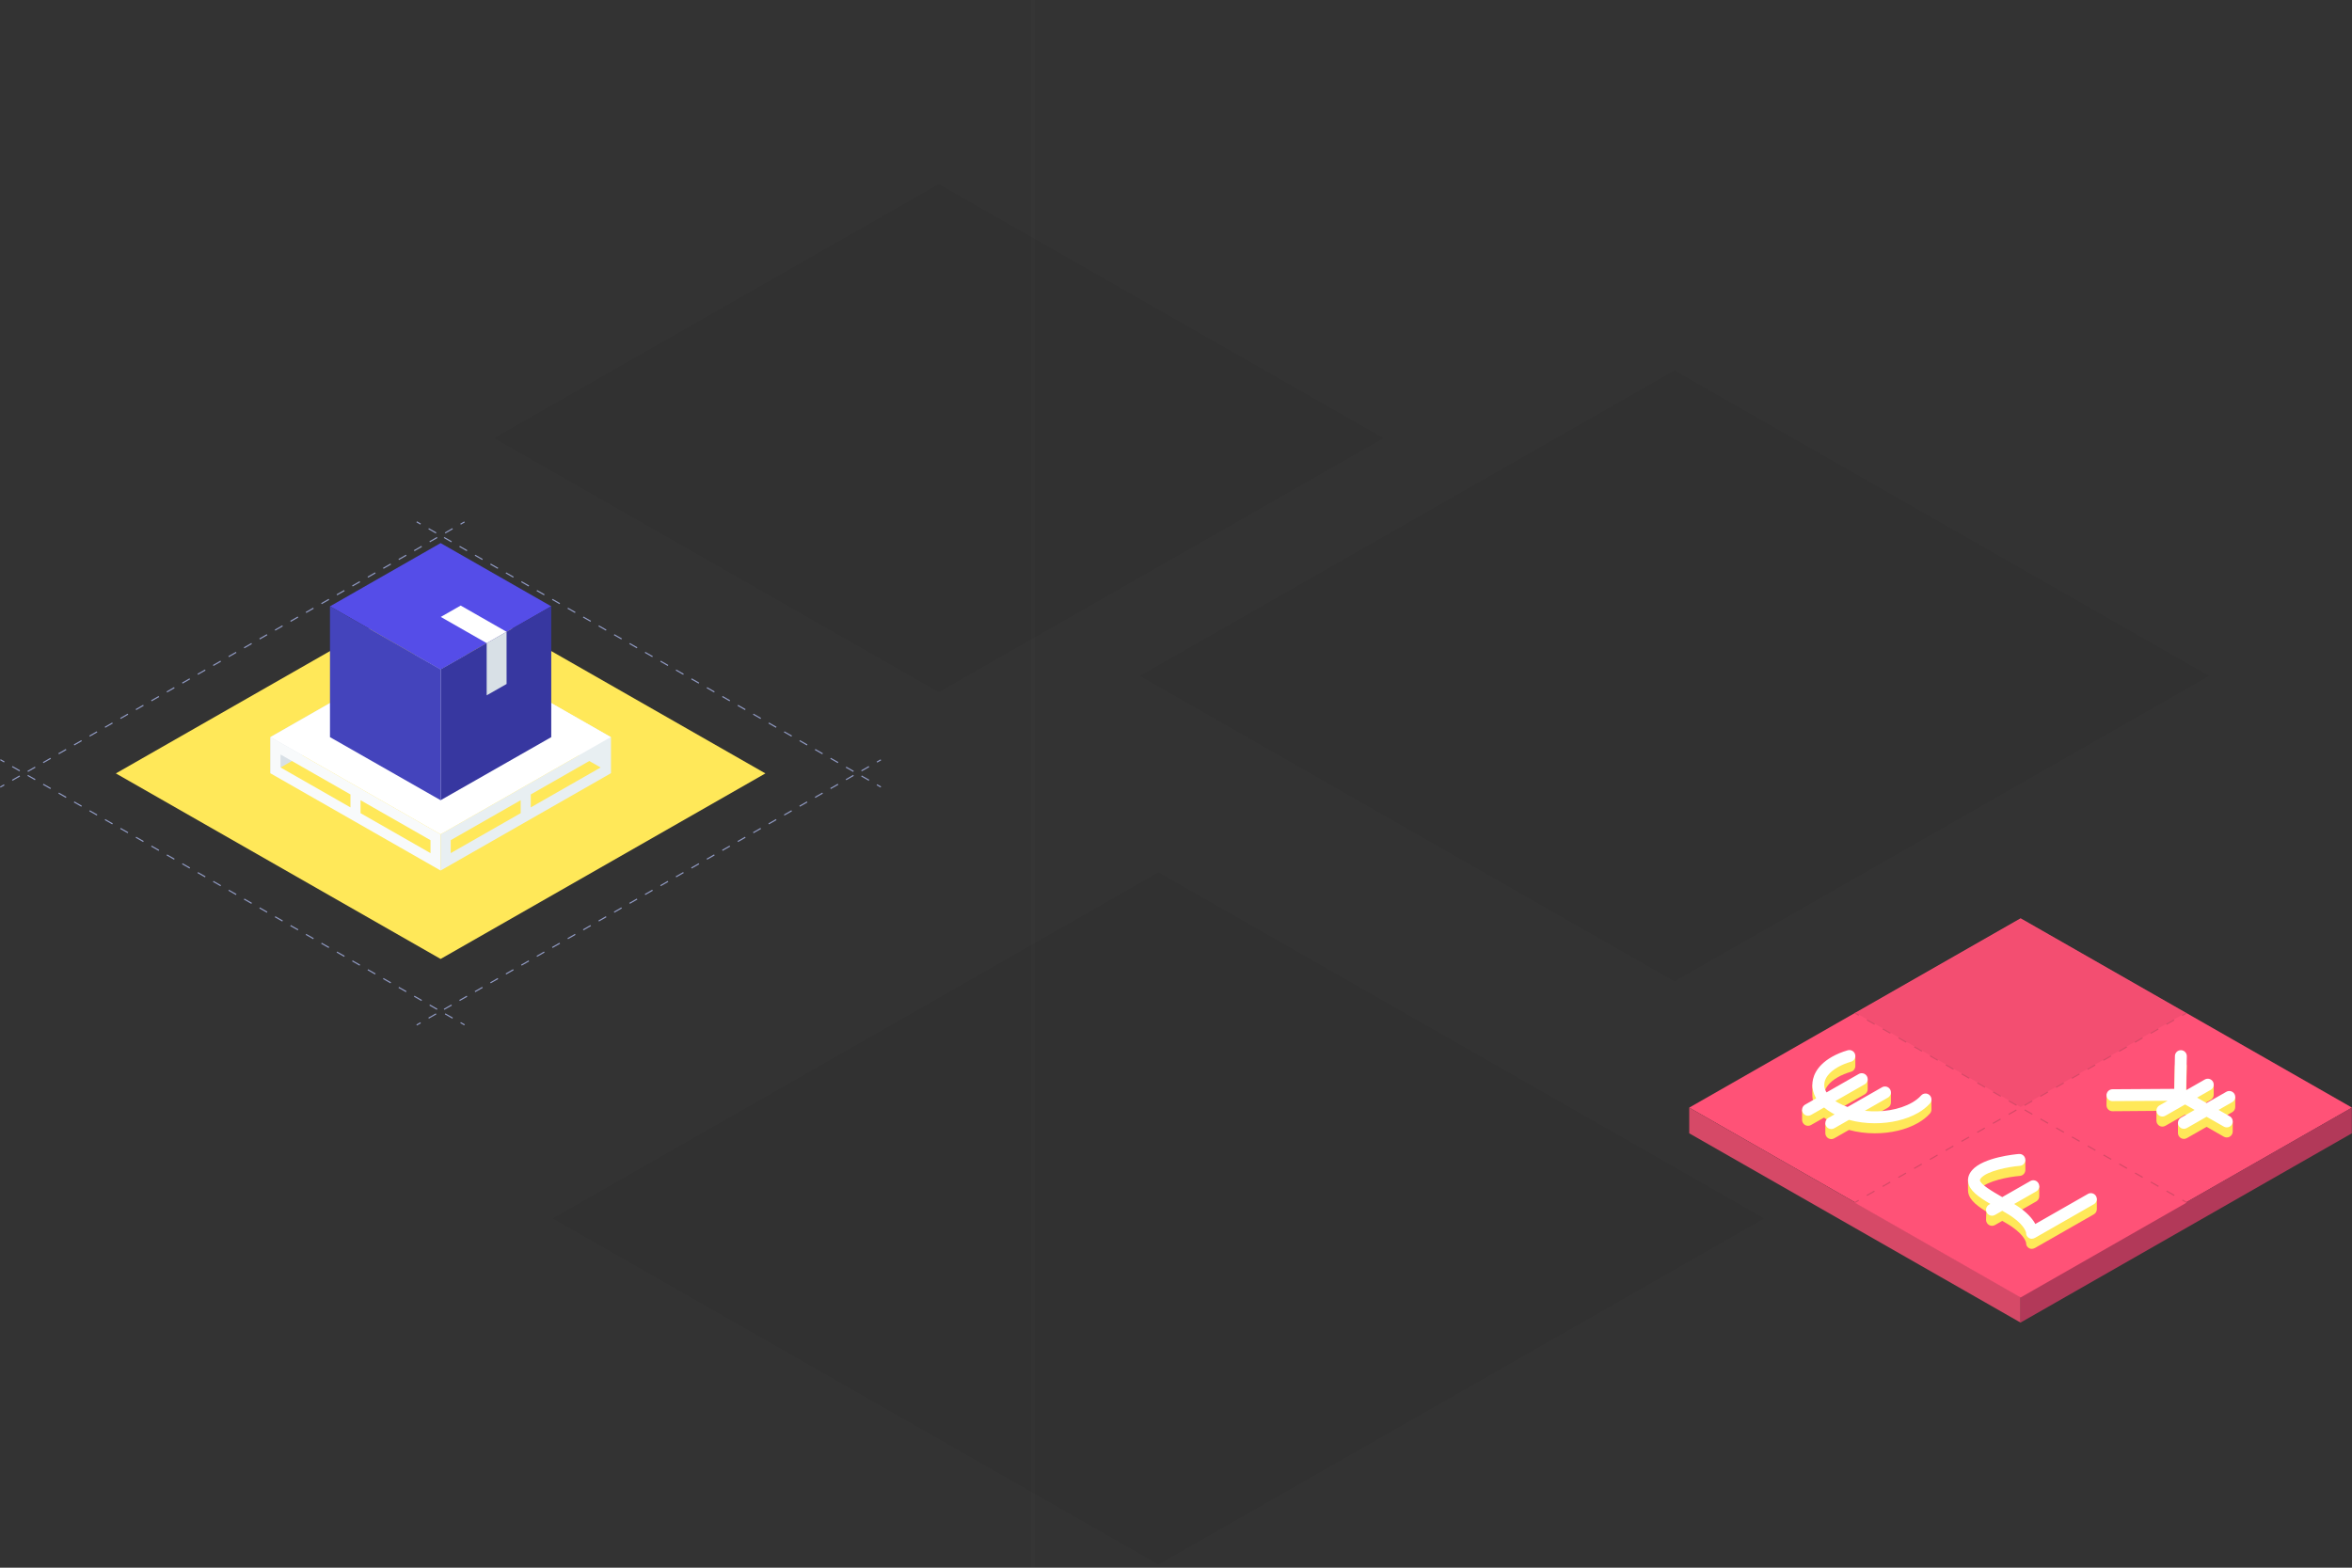 <?xml version="1.0" encoding="UTF-8"?>
<svg width="600px" height="400px" viewBox="0 0 600 400" version="1.1" xmlns="http://www.w3.org/2000/svg" xmlns:xlink="http://www.w3.org/1999/xlink">
    <rect x="0" y="0" width="600" height="400" fill="#333333" stroke="none"/>
    <!-- Generator: Sketch 53.2 (72643) - https://sketchapp.com -->
    <title>pim-base</title>
    <desc>Created with Sketch.</desc>
    <g id="Page-1" stroke="none" stroke-width="1" fill="none" fill-rule="evenodd">
        <g id="pim-base">
            <polygon id="Path" fill-opacity="0.05" fill="#000000" fill-rule="nonzero" points="352.879 111.798 239.484 176.594 126.092 111.798 239.484 47.001"></polygon>
            <polygon id="Path" fill="#FF5277" fill-rule="nonzero" points="600 282.612 515.464 330.918 430.926 282.612 515.464 234.304"></polygon>
            <polygon id="Path" fill="#D64967" fill-rule="nonzero" points="515.464 330.918 515.464 337.474 430.926 289.169 430.926 282.613"></polygon>
            <polygon id="Path" fill="#B23959" fill-rule="nonzero" points="515.421 330.918 515.421 337.474 599.957 289.169 599.957 282.613"></polygon>
            <polygon id="Path" fill-opacity="0.05" fill="#000000" fill-rule="nonzero" points="557.48 258.46 515.465 282.468 473.446 258.46 515.465 234.448"></polygon>
            <polygon id="Path" fill="#FF5277" fill-rule="nonzero" points="557.814 306.855 515.465 331.054 473.113 306.855 515.465 282.656"></polygon>
            <polygon id="Path" fill="#D64967" fill-rule="nonzero" points="473.278 258.349 473.134 258.601 474.141 259.176 474.285 258.925"></polygon>
            <path d="M482.175,263.758 L480.223,262.644 L480.368,262.392 L482.32,263.506 L482.175,263.758 Z M478.153,261.458 L476.201,260.345 L476.346,260.092 L478.298,261.206 L478.153,261.458 Z" id="Shape" fill="#D64967" fill-rule="nonzero"></path>
            <path d="M554.58,305.132 L552.628,304.019 L552.773,303.767 L554.725,304.88 L554.58,305.132 Z M550.558,302.833 L548.606,301.719 L548.751,301.467 L550.703,302.581 L550.558,302.833 Z M546.536,300.533 L544.584,299.42 L544.729,299.168 L546.681,300.281 L546.536,300.533 Z M542.514,298.234 L540.562,297.12 L540.707,296.868 L542.659,297.981 L542.514,298.234 Z M538.492,295.934 L536.54,294.821 L536.685,294.568 L538.637,295.682 L538.492,295.934 Z M534.47,293.635 L532.518,292.521 L532.663,292.269 L534.615,293.382 L534.47,293.635 Z M530.448,291.335 L528.496,290.222 L528.641,289.969 L530.593,291.083 L530.448,291.335 Z M526.426,289.036 L524.474,287.922 L524.619,287.67 L526.571,288.783 L526.426,289.036 Z M522.404,286.736 L520.452,285.622 L520.597,285.37 L522.549,286.484 L522.404,286.736 Z M518.381,284.436 L516.43,283.323 L516.575,283.071 L518.526,284.184 L518.381,284.436 Z M514.359,282.137 L512.408,281.023 L512.553,280.771 L514.504,281.885 L514.359,282.137 Z M510.337,279.837 L508.386,278.724 L508.531,278.471 L510.482,279.585 L510.337,279.837 Z M506.315,277.538 L504.364,276.424 L504.509,276.172 L506.46,277.285 L506.315,277.538 Z M502.293,275.238 L500.342,274.125 L500.487,273.872 L502.438,274.986 L502.293,275.238 Z M498.271,272.939 L496.32,271.825 L496.465,271.573 L498.416,272.686 L498.271,272.939 Z M494.249,270.639 L492.298,269.525 L492.443,269.273 L494.394,270.387 L494.249,270.639 Z M490.227,268.339 L488.275,267.226 L488.42,266.974 L490.372,268.087 L490.227,268.339 Z M486.205,266.04 L484.253,264.926 L484.398,264.674 L486.35,265.788 L486.205,266.04 Z" id="Shape" fill="#D64967" fill-rule="nonzero"></path>
            <polygon id="Path" fill="#D64967" fill-rule="nonzero" points="556.791 306.054 556.647 306.306 557.654 306.881 557.798 306.629"></polygon>
            <polygon id="Path" fill="#D64967" fill-rule="nonzero" points="557.623 258.409 556.616 258.984 556.76 259.236 557.767 258.661"></polygon>
            <path d="M548.708,263.781 L548.563,263.529 L550.515,262.415 L550.66,262.667 L548.708,263.781 Z M552.731,261.481 L552.586,261.229 L554.537,260.115 L554.682,260.368 L552.731,261.481 Z" id="Shape" fill="#D64967" fill-rule="nonzero"></path>
            <path d="M476.306,305.156 L476.161,304.903 L478.112,303.79 L478.257,304.042 L476.306,305.156 Z M480.328,302.856 L480.183,302.604 L482.134,301.49 L482.279,301.743 L480.328,302.856 Z M484.35,300.557 L484.205,300.304 L486.156,299.191 L486.301,299.443 L484.35,300.557 Z M488.372,298.257 L488.227,298.005 L490.178,296.891 L490.323,297.144 L488.372,298.257 Z M492.394,295.958 L492.249,295.705 L494.2,294.592 L494.345,294.844 L492.394,295.958 Z M496.416,293.658 L496.271,293.406 L498.223,292.292 L498.368,292.544 L496.416,293.658 Z M500.438,291.358 L500.293,291.106 L502.245,289.993 L502.39,290.245 L500.438,291.358 Z M504.46,289.059 L504.315,288.807 L506.267,287.693 L506.412,287.945 L504.46,289.059 Z M508.482,286.759 L508.337,286.507 L510.289,285.393 L510.434,285.646 L508.482,286.759 Z M512.504,284.46 L512.359,284.207 L514.311,283.094 L514.456,283.346 L512.504,284.46 Z M516.526,282.16 L516.381,281.908 L518.333,280.794 L518.478,281.047 L516.526,282.16 Z M520.548,279.861 L520.403,279.608 L522.355,278.495 L522.5,278.747 L520.548,279.861 Z M524.57,277.561 L524.425,277.309 L526.377,276.195 L526.522,276.447 L524.57,277.561 Z M528.592,275.261 L528.447,275.009 L530.399,273.896 L530.544,274.148 L528.592,275.261 Z M532.615,272.962 L532.47,272.71 L534.421,271.596 L534.566,271.848 L532.615,272.962 Z M536.637,270.662 L536.492,270.41 L538.443,269.297 L538.588,269.549 L536.637,270.662 Z M540.659,268.363 L540.514,268.11 L542.465,266.997 L542.61,267.249 L540.659,268.363 Z M544.681,266.063 L544.536,265.811 L546.487,264.697 L546.632,264.95 L544.681,266.063 Z" id="Shape" fill="#D64967" fill-rule="nonzero"></path>
            <polygon id="Path" fill="#D64967" fill-rule="nonzero" points="474.091 306.136 473.084 306.712 473.228 306.963 474.235 306.388"></polygon>
            <path d="M534.905,305.724 C534.905,305.724 534.163,306.62 534.006,306.501 C533.536,306.142 533.18,306.89 532.635,307.2 L519.217,314.867 C519.136,314.717 519.046,314.563 518.944,314.4 C517.918,312.768 516.195,311.211 513.82,309.767 L519.452,306.548 C519.933,306.272 520.206,305.773 520.218,305.257 C520.223,304.993 520.218,302.549 520.218,302.549 C520.218,302.549 518.678,303.497 517.95,303.915 L510.781,308.012 C508.172,306.519 505.26,304.782 505.086,303.735 C505.063,303.587 505.162,303.387 505.382,303.135 C506.942,301.351 512.284,300.287 515.282,300.035 C516.048,299.971 516.633,299.347 516.671,298.602 C516.674,298.536 516.668,295.833 516.668,295.833 C516.668,295.833 515.871,296.944 515.03,297.013 C514.11,297.089 505.974,297.854 503.097,301.137 C502.578,301.728 502.047,300.977 502.047,300.977 C502.047,300.977 502.044,303.465 502.047,303.741 C502.047,303.923 502.067,304.089 502.094,304.242 C502.444,306.336 504.599,307.908 507.734,309.758 L506.725,309.149 C506.725,309.149 506.646,310.741 506.652,311.274 C506.652,311.524 506.719,311.776 506.852,312.008 C507.133,312.498 507.644,312.774 508.172,312.774 C508.427,312.774 508.685,312.71 508.923,312.574 L510.781,311.512 C511.127,311.709 511.475,311.91 511.828,312.115 C516.277,314.705 516.816,316.839 516.868,317.135 C516.831,317.683 517.097,318.144 517.561,318.446 C517.782,318.588 518.031,318.652 518.286,318.652 C518.579,318.652 518.878,318.565 519.142,318.414 L534.142,309.842 C534.624,309.566 534.899,309.068 534.908,308.549 C534.914,308.285 534.908,305.73 534.908,305.73 L534.905,305.724 Z" id="Path" fill="#FFE859" fill-rule="nonzero"></path>
            <path d="M534.705,305.199 C534.29,304.471 533.362,304.219 532.635,304.634 L519.217,312.301 C519.136,312.15 519.046,311.997 518.945,311.834 C517.918,310.202 516.195,308.644 513.821,307.2 L519.452,303.981 C520.18,303.567 520.432,302.639 520.017,301.911 C519.603,301.183 518.675,300.931 517.947,301.345 L510.779,305.443 C508.169,303.95 505.257,302.213 505.083,301.166 C505.06,301.018 505.159,300.818 505.379,300.565 C506.939,298.782 512.281,297.718 515.279,297.466 C516.114,297.396 516.735,296.662 516.665,295.827 C516.596,294.992 515.868,294.371 515.027,294.441 C514.108,294.516 505.971,295.279 503.094,298.565 C502.036,299.774 501.963,300.919 502.091,301.667 C502.442,303.761 504.596,305.333 507.731,307.183 L507.415,307.363 C506.687,307.777 506.435,308.705 506.849,309.433 C507.131,309.923 507.641,310.199 508.169,310.199 C508.424,310.199 508.682,310.135 508.92,309.999 L510.779,308.937 C511.124,309.134 511.472,309.335 511.825,309.54 C516.274,312.13 516.813,314.264 516.865,314.56 C516.828,315.108 517.094,315.569 517.558,315.871 C517.779,316.013 518.028,316.077 518.283,316.077 C518.576,316.077 518.875,315.99 519.139,315.839 L534.14,307.267 C534.868,306.852 535.12,305.924 534.705,305.196 L534.705,305.199 Z" id="Path" fill="#FFFFFF" fill-rule="nonzero"></path>
            <path d="M470.139,284.548 C469.687,284.349 469.252,284.131 468.838,283.894 C468.617,283.768 468.405,283.638 468.204,283.505 L475.684,279.231 C476.169,278.953 476.444,278.451 476.45,277.929 L476.45,275.343 C476.45,275.343 474.907,276.181 474.179,276.595 L465.573,280.522 C465.439,280.144 465.37,279.759 465.37,279.373 C465.37,277.738 466.602,276.131 468.838,274.852 C469.818,274.293 470.949,273.826 472.202,273.463 C472.866,273.272 473.298,272.663 473.298,272.005 L473.298,269.459 C473.298,269.459 472.164,270.317 471.361,270.549 C469.876,270.978 468.522,271.541 467.333,272.219 C463.761,274.261 462.337,276.905 462.337,276.905 L462.337,279.376 C462.337,279.999 462.434,280.841 462.808,281.784 L459.715,283.195 L459.715,285.741 C459.715,285.997 459.779,286.255 459.915,286.492 C460.196,286.983 460.707,287.258 461.235,287.258 C461.49,287.258 461.748,287.194 461.986,287.058 L465.329,285.148 C465.724,285.481 466.17,285.811 466.673,286.134 L465.648,286.603 C465.648,286.603 465.634,288.63 465.648,289.169 C465.654,289.413 465.721,289.656 465.848,289.882 C466.13,290.372 466.64,290.648 467.168,290.648 C467.423,290.648 467.681,290.584 467.919,290.448 L471.675,288.302 C473.775,288.88 476.04,289.169 478.303,289.169 L478.306,289.166 C482.256,289.166 486.202,288.287 489.279,286.53 C490.506,285.828 491.535,285.013 492.338,284.106 C492.617,283.79 492.744,283.395 492.718,283.007 C492.692,282.618 492.718,280.475 492.718,280.475 C492.718,280.475 490.622,281.467 490.065,282.093 C489.482,282.752 488.711,283.358 487.771,283.894 C484.503,285.763 479.95,286.461 475.722,285.989 L481.618,282.621 C482.116,282.334 482.395,281.809 482.383,281.273 C482.377,281.026 482.383,278.704 482.383,278.704 C482.383,278.704 480.841,279.571 480.113,279.985 L470.139,284.548 Z" id="Path" fill="#FFE859"></path>
            <path d="M468.011,284.333 C467.781,284.216 467.555,284.093 467.333,283.967 C466.551,283.52 465.889,283.054 465.329,282.581 L461.986,284.492 C461.748,284.628 461.49,284.692 461.235,284.692 C460.707,284.692 460.196,284.416 459.915,283.926 C459.5,283.198 459.753,282.27 460.481,281.856 L463.308,280.24 C462.515,278.892 462.337,277.651 462.337,276.81 C462.337,275.203 462.986,272.138 467.333,269.653 C468.522,268.975 469.876,268.412 471.361,267.983 C472.164,267.751 473.008,268.215 473.24,269.018 C473.472,269.824 473.008,270.665 472.205,270.897 C470.952,271.26 469.821,271.727 468.841,272.286 C466.605,273.565 465.373,275.172 465.373,276.807 C465.373,277.46 465.569,278.108 465.947,278.733 L474.179,274.029 C474.907,273.614 475.835,273.867 476.25,274.595 C476.665,275.322 476.412,276.25 475.684,276.665 L468.205,280.938 C468.407,281.071 468.619,281.201 468.841,281.328 C469.604,281.764 470.436,282.136 471.317,282.444 L480.113,277.419 C480.841,277.004 481.766,277.257 482.184,277.984 C482.598,278.712 482.346,279.64 481.618,280.055 L475.723,283.423 C479.952,283.895 484.505,283.197 487.774,281.328 C488.714,280.791 489.485,280.185 490.068,279.527 C490.625,278.901 491.582,278.843 492.208,279.397 C492.834,279.953 492.892,280.91 492.338,281.54 C491.535,282.447 490.506,283.262 489.279,283.964 C486.202,285.721 482.256,286.6 478.306,286.6 L478.303,286.603 C476.04,286.603 473.775,286.314 471.675,285.736 L467.919,287.882 C467.682,288.018 467.423,288.082 467.168,288.082 C466.64,288.082 466.13,287.806 465.849,287.316 C465.434,286.588 465.686,285.66 466.414,285.246 L468.011,284.333 Z" id="Path" fill="#FFFFFF"></path>
            <path d="M570.216,279.884 C569.747,279.515 568.497,280.823 567.946,281.139 L562.909,284.019 L560.479,282.63 L563.961,280.638 C564.472,280.348 564.747,279.805 564.724,279.254 C564.715,279.02 564.724,276.839 564.724,276.839 L557.683,280.728 L557.854,272.072 C557.872,271.234 557.205,270.541 556.367,270.526 C556.355,270.526 556.346,270.526 556.338,270.526 C555.514,270.526 554.839,271.187 554.821,272.014 L554.656,280.394 L537.411,279.13 C537.411,279.13 537.37,281.186 537.376,282.024 C537.382,282.859 538.06,283.532 538.892,283.532 L538.901,283.532 L550.109,283.442 C550.109,283.442 550.109,285.42 550.109,285.95 C550.109,286.202 550.176,286.458 550.309,286.695 C550.59,287.186 551.101,287.461 551.628,287.461 C551.884,287.461 552.142,287.397 552.38,287.261 L557.417,284.381 L559.429,285.53 L555.598,286.577 C555.598,286.577 555.587,288.647 555.598,289.114 C555.604,289.357 555.668,289.604 555.798,289.83 C556.08,290.32 556.59,290.596 557.118,290.596 C557.373,290.596 557.631,290.532 557.869,290.396 L562.906,287.516 L567.302,290.027 C567.54,290.164 567.798,290.227 568.053,290.227 C568.581,290.227 569.091,289.952 569.373,289.462 C569.509,289.221 569.576,288.96 569.573,288.702 C569.57,288.177 569.573,286.15 569.573,286.15 L565.965,285.767 L569.448,283.775 C569.941,283.494 570.213,282.981 570.213,282.45" id="Path" fill="#FFE859" fill-rule="nonzero"></path>
            <path d="M537.382,279.454 C537.387,280.29 538.066,280.962 538.898,280.962 L538.898,280.956 L538.907,280.956 L552.956,280.867 L550.881,282.053 C550.153,282.468 549.901,283.396 550.315,284.123 C550.596,284.613 551.107,284.889 551.635,284.889 C551.89,284.889 552.148,284.825 552.386,284.689 L557.422,281.81 L559.849,283.197 L556.367,285.187 C555.639,285.605 555.387,286.53 555.801,287.258 C556.083,287.748 556.593,288.024 557.121,288.024 C557.376,288.024 557.634,287.96 557.872,287.823 L562.908,284.945 L567.305,287.458 C567.543,287.594 567.801,287.658 568.056,287.658 C568.584,287.658 569.094,287.383 569.376,286.893 C569.79,286.165 569.538,285.237 568.81,284.822 L565.967,283.197 L569.451,281.206 C570.179,280.788 570.431,279.863 570.016,279.136 C569.599,278.408 568.674,278.155 567.946,278.57 L562.908,281.449 L560.481,280.062 L563.965,278.071 C564.693,277.657 564.945,276.729 564.53,276.001 C564.113,275.273 563.188,275.021 562.46,275.435 L557.69,278.162 L557.86,269.502 C557.875,268.664 557.211,267.974 556.373,267.957 L556.344,267.957 C555.52,267.957 554.844,268.618 554.827,269.444 L554.662,277.825 L538.89,277.926 C538.052,277.932 537.376,278.616 537.382,279.454 Z" id="Path" fill="#FFFFFF"></path>
            <polygon id="Path" fill="#000000" fill-rule="nonzero" opacity="0.05" points="563.511 172.453 427.155 250.371 290.796 172.453 427.155 94.535"></polygon>
            <polygon id="Path" fill="#FFE859" fill-rule="nonzero" points="112.403 244.679 29.555 197.339 112.403 149.997 195.251 197.339"></polygon>
            <polygon id="Path" fill="#909AC3" fill-rule="nonzero" points="0.166 193.714 0.022 193.965 1.029 194.541 1.173 194.289"></polygon>
            <path d="M8.908,199.062 L6.997,197.968 L7.142,197.716 L9.053,198.809 L8.908,199.062 Z M4.964,196.808 L3.053,195.715 L3.198,195.463 L5.109,196.556 L4.964,196.808 Z" id="Shape" fill="#909AC3" fill-rule="nonzero"></path>
            <path d="M115.392,259.909 L113.481,258.815 L113.626,258.563 L115.537,259.656 L115.392,259.909 Z M111.449,257.656 L109.538,256.562 L109.683,256.31 L111.594,257.403 L111.449,257.656 Z M107.505,255.402 L105.594,254.309 L105.739,254.057 L107.65,255.15 L107.505,255.402 Z M103.561,253.149 L101.65,252.056 L101.795,251.804 L103.706,252.897 L103.561,253.149 Z M99.617,250.896 L97.706,249.803 L97.851,249.551 L99.762,250.644 L99.617,250.896 Z M95.674,248.643 L93.763,247.55 L93.908,247.297 L95.819,248.391 L95.674,248.643 Z M91.73,246.39 L89.819,245.296 L89.964,245.044 L91.875,246.137 L91.73,246.39 Z M87.786,244.137 L85.875,243.043 L86.02,242.791 L87.931,243.884 L87.786,244.137 Z M83.842,241.883 L81.931,240.79 L82.076,240.538 L83.987,241.631 L83.842,241.883 Z M79.898,239.63 L77.987,238.537 L78.132,238.285 L80.043,239.378 L79.898,239.63 Z M75.955,237.377 L74.044,236.284 L74.189,236.032 L76.1,237.125 L75.955,237.377 Z M72.011,235.124 L70.1,234.031 L70.245,233.778 L72.156,234.872 L72.011,235.124 Z M68.067,232.871 L66.156,231.777 L66.301,231.525 L68.212,232.618 L68.067,232.871 Z M64.123,230.618 L62.212,229.524 L62.357,229.272 L64.268,230.365 L64.123,230.618 Z M60.18,228.364 L58.269,227.271 L58.414,227.019 L60.325,228.112 L60.18,228.364 Z M56.236,226.111 L54.325,225.018 L54.47,224.766 L56.381,225.859 L56.236,226.111 Z M52.292,223.858 L50.381,222.765 L50.526,222.513 L52.437,223.606 L52.292,223.858 Z M48.348,221.605 L46.437,220.512 L46.582,220.259 L48.493,221.353 L48.348,221.605 Z M44.405,219.352 L42.494,218.258 L42.639,218.006 L44.55,219.099 L44.405,219.352 Z M40.461,217.099 L38.55,216.005 L38.695,215.753 L40.606,216.846 L40.461,217.099 Z M36.517,214.845 L34.606,213.752 L34.751,213.5 L36.662,214.593 L36.517,214.845 Z M32.573,212.592 L30.662,211.499 L30.807,211.247 L32.718,212.34 L32.573,212.592 Z M28.63,210.339 L26.718,209.246 L26.863,208.994 L28.774,210.087 L28.63,210.339 Z M24.686,208.086 L22.775,206.993 L22.92,206.74 L24.831,207.834 L24.686,208.086 Z M20.742,205.833 L18.831,204.739 L18.976,204.487 L20.887,205.58 L20.742,205.833 Z M16.798,203.58 L14.887,202.486 L15.032,202.234 L16.943,203.327 L16.798,203.58 Z M12.854,201.326 L10.944,200.233 L11.088,199.981 L12.999,201.074 L12.854,201.326 Z" id="Shape" fill="#909AC3" fill-rule="nonzero"></path>
            <polygon id="Path" fill="#909AC3" fill-rule="nonzero" points="117.568 260.798 117.424 261.05 118.431 261.625 118.575 261.374"></polygon>
            <polygon id="Path" fill="#909AC3" fill-rule="nonzero" points="106.37 133.016 106.226 133.267 107.233 133.843 107.377 133.591"></polygon>
            <path d="M115.123,138.365 L113.212,137.272 L113.357,137.02 L115.268,138.113 L115.123,138.365 Z M111.179,136.112 L109.268,135.019 L109.413,134.766 L111.324,135.86 L111.179,136.112 Z" id="Shape" fill="#909AC3" fill-rule="nonzero"></path>
            <path d="M221.608,199.212 L219.697,198.119 L219.842,197.867 L221.753,198.96 L221.608,199.212 Z M217.664,196.959 L215.753,195.866 L215.898,195.614 L217.809,196.707 L217.664,196.959 Z M213.72,194.706 L211.809,193.613 L211.954,193.36 L213.865,194.454 L213.72,194.706 Z M209.776,192.453 L207.865,191.36 L208.01,191.107 L209.921,192.2 L209.776,192.453 Z M205.833,190.2 L203.922,189.106 L204.067,188.854 L205.978,189.947 L205.833,190.2 Z M201.889,187.946 L199.978,186.853 L200.123,186.601 L202.034,187.694 L201.889,187.946 Z M197.945,185.693 L196.034,184.6 L196.179,184.348 L198.09,185.441 L197.945,185.693 Z M194.001,183.44 L192.09,182.347 L192.235,182.095 L194.146,183.188 L194.001,183.44 Z M190.058,181.187 L188.147,180.094 L188.292,179.841 L190.203,180.935 L190.058,181.187 Z M186.114,178.934 L184.203,177.841 L184.348,177.588 L186.259,178.681 L186.114,178.934 Z M182.17,176.681 L180.259,175.587 L180.404,175.335 L182.315,176.428 L182.17,176.681 Z M178.226,174.427 L176.315,173.334 L176.46,173.082 L178.371,174.175 L178.226,174.427 Z M174.283,172.174 L172.372,171.081 L172.517,170.829 L174.428,171.922 L174.283,172.174 Z M170.339,169.921 L168.428,168.828 L168.573,168.576 L170.484,169.669 L170.339,169.921 Z M166.395,167.668 L164.484,166.575 L164.629,166.322 L166.54,167.416 L166.395,167.668 Z M162.451,165.415 L160.54,164.322 L160.685,164.069 L162.596,165.162 L162.451,165.415 Z M158.507,163.162 L156.596,162.068 L156.741,161.816 L158.652,162.909 L158.507,163.162 Z M154.564,160.908 L152.653,159.815 L152.798,159.563 L154.709,160.656 L154.564,160.908 Z M150.62,158.655 L148.709,157.562 L148.854,157.31 L150.765,158.403 L150.62,158.655 Z M146.676,156.402 L144.765,155.309 L144.91,155.057 L146.821,156.15 L146.676,156.402 Z M142.732,154.149 L140.821,153.056 L140.966,152.803 L142.877,153.897 L142.732,154.149 Z M138.789,151.896 L136.878,150.803 L137.023,150.55 L138.934,151.643 L138.789,151.896 Z M134.845,149.643 L132.934,148.549 L133.079,148.297 L134.99,149.39 L134.845,149.643 Z M130.901,147.389 L128.99,146.296 L129.135,146.044 L131.046,147.137 L130.901,147.389 Z M126.957,145.136 L125.046,144.043 L125.191,143.791 L127.102,144.884 L126.957,145.136 Z M123.014,142.883 L121.103,141.79 L121.248,141.538 L123.159,142.631 L123.014,142.883 Z M119.07,140.63 L117.159,139.537 L117.304,139.284 L119.215,140.378 L119.07,140.63 Z" id="Shape" fill="#909AC3" fill-rule="nonzero"></path>
            <polygon id="Path" fill="#909AC3" fill-rule="nonzero" points="223.773 200.103 223.63 200.354 224.637 200.93 224.781 200.678"></polygon>
            <polygon id="Path" fill="#909AC3" fill-rule="nonzero" points="118.425 133.044 117.418 133.619 117.562 133.871 118.569 133.296"></polygon>
            <path d="M109.68,138.365 L109.535,138.113 L111.446,137.02 L111.591,137.272 L109.68,138.365 Z M113.624,136.112 L113.479,135.86 L115.39,134.766 L115.535,135.019 L113.624,136.112 Z" id="Shape" fill="#909AC3" fill-rule="nonzero"></path>
            <path d="M3.198,199.212 L3.053,198.96 L4.964,197.867 L5.109,198.119 L3.198,199.212 Z M7.142,196.959 L6.997,196.707 L8.908,195.614 L9.053,195.866 L7.142,196.959 Z M11.085,194.706 L10.941,194.454 L12.851,193.36 L12.996,193.613 L11.085,194.706 Z M15.029,192.453 L14.884,192.2 L16.795,191.107 L16.94,191.36 L15.029,192.453 Z M18.973,190.2 L18.828,189.947 L20.739,188.854 L20.884,189.106 L18.973,190.2 Z M22.917,187.946 L22.772,187.694 L24.683,186.601 L24.828,186.853 L22.917,187.946 Z M26.861,185.693 L26.716,185.441 L28.627,184.348 L28.772,184.6 L26.861,185.693 Z M30.804,183.44 L30.659,183.188 L32.57,182.095 L32.715,182.347 L30.804,183.44 Z M34.748,181.187 L34.603,180.935 L36.514,179.841 L36.659,180.094 L34.748,181.187 Z M38.692,178.934 L38.547,178.681 L40.458,177.588 L40.603,177.841 L38.692,178.934 Z M42.636,176.681 L42.491,176.428 L44.402,175.335 L44.547,175.587 L42.636,176.681 Z M46.579,174.427 L46.434,174.175 L48.345,173.082 L48.49,173.334 L46.579,174.427 Z M50.523,172.174 L50.378,171.922 L52.289,170.829 L52.434,171.081 L50.523,172.174 Z M54.467,169.921 L54.322,169.669 L56.233,168.576 L56.378,168.828 L54.467,169.921 Z M58.411,167.668 L58.266,167.416 L60.177,166.322 L60.322,166.575 L58.411,167.668 Z M62.355,165.415 L62.209,165.162 L64.121,164.069 L64.266,164.322 L62.355,165.415 Z M66.298,163.162 L66.153,162.909 L68.064,161.816 L68.209,162.068 L66.298,163.162 Z M70.242,160.908 L70.097,160.656 L72.008,159.563 L72.153,159.815 L70.242,160.908 Z M74.186,158.655 L74.041,158.403 L75.952,157.31 L76.097,157.562 L74.186,158.655 Z M78.129,156.402 L77.984,156.15 L79.895,155.057 L80.04,155.309 L78.129,156.402 Z M82.073,154.149 L81.928,153.897 L83.839,152.803 L83.984,153.056 L82.073,154.149 Z M86.017,151.896 L85.872,151.643 L87.783,150.55 L87.928,150.803 L86.017,151.896 Z M89.961,149.643 L89.816,149.39 L91.727,148.297 L91.872,148.549 L89.961,149.643 Z M93.905,147.389 L93.76,147.137 L95.671,146.044 L95.816,146.296 L93.905,147.389 Z M97.848,145.136 L97.703,144.884 L99.614,143.791 L99.759,144.043 L97.848,145.136 Z M101.792,142.883 L101.647,142.631 L103.558,141.538 L103.703,141.79 L101.792,142.883 Z M105.736,140.63 L105.591,140.378 L107.502,139.284 L107.647,139.537 L105.736,140.63 Z" id="Shape" fill="#909AC3" fill-rule="nonzero"></path>
            <polygon id="Path" fill="#909AC3" fill-rule="nonzero" points="1.007 200.133 0 200.709 0.144 200.96 1.151 200.385"></polygon>
            <polygon id="Path" fill="#909AC3" fill-rule="nonzero" points="224.643 193.752 223.636 194.328 223.779 194.58 224.787 194.004"></polygon>
            <path d="M215.895,199.062 L215.75,198.809 L217.66,197.716 L217.805,197.968 L215.895,199.062 Z M219.838,196.808 L219.693,196.556 L221.604,195.463 L221.749,195.715 L219.838,196.808 Z" id="Shape" fill="#909AC3" fill-rule="nonzero"></path>
            <path d="M109.413,259.909 L109.268,259.656 L111.179,258.563 L111.324,258.815 L109.413,259.909 Z M113.357,257.656 L113.212,257.403 L115.123,256.31 L115.268,256.562 L113.357,257.656 Z M117.301,255.402 L117.156,255.15 L119.067,254.057 L119.212,254.309 L117.301,255.402 Z M121.245,253.149 L121.1,252.897 L123.011,251.804 L123.156,252.056 L121.245,253.149 Z M125.188,250.896 L125.043,250.644 L126.954,249.551 L127.099,249.803 L125.188,250.896 Z M129.132,248.643 L128.987,248.391 L130.898,247.297 L131.043,247.55 L129.132,248.643 Z M133.076,246.39 L132.931,246.137 L134.842,245.044 L134.987,245.296 L133.076,246.39 Z M137.02,244.137 L136.875,243.884 L138.786,242.791 L138.931,243.043 L137.02,244.137 Z M140.963,241.883 L140.818,241.631 L142.729,240.538 L142.874,240.79 L140.963,241.883 Z M144.907,239.63 L144.762,239.378 L146.673,238.285 L146.818,238.537 L144.907,239.63 Z M148.851,237.377 L148.706,237.125 L150.617,236.032 L150.762,236.284 L148.851,237.377 Z M152.795,235.124 L152.65,234.872 L154.561,233.778 L154.706,234.031 L152.795,235.124 Z M156.739,232.871 L156.594,232.618 L158.504,231.525 L158.649,231.777 L156.739,232.871 Z M160.682,230.618 L160.537,230.365 L162.448,229.272 L162.593,229.524 L160.682,230.618 Z M164.626,228.364 L164.481,228.112 L166.392,227.019 L166.537,227.271 L164.626,228.364 Z M168.57,226.111 L168.425,225.859 L170.336,224.766 L170.481,225.018 L168.57,226.111 Z M172.514,223.858 L172.369,223.606 L174.28,222.513 L174.425,222.765 L172.514,223.858 Z M176.457,221.605 L176.312,221.353 L178.223,220.259 L178.368,220.512 L176.457,221.605 Z M180.401,219.352 L180.256,219.099 L182.167,218.006 L182.312,218.258 L180.401,219.352 Z M184.345,217.099 L184.2,216.846 L186.111,215.753 L186.256,216.005 L184.345,217.099 Z M188.289,214.845 L188.144,214.593 L190.055,213.5 L190.2,213.752 L188.289,214.845 Z M192.232,212.592 L192.087,212.34 L193.998,211.247 L194.143,211.499 L192.232,212.592 Z M196.176,210.339 L196.031,210.087 L197.942,208.994 L198.087,209.246 L196.176,210.339 Z M200.12,208.086 L199.975,207.834 L201.886,206.74 L202.031,206.993 L200.12,208.086 Z M204.064,205.833 L203.919,205.58 L205.83,204.487 L205.975,204.739 L204.064,205.833 Z M208.007,203.58 L207.862,203.327 L209.773,202.234 L209.918,202.486 L208.007,203.58 Z M211.951,201.326 L211.806,201.074 L213.717,199.981 L213.862,200.233 L211.951,201.326 Z" id="Shape" fill="#909AC3" fill-rule="nonzero"></path>
            <polygon id="Path" fill="#909AC3" fill-rule="nonzero" points="107.225 260.835 106.218 261.41 106.362 261.662 107.369 261.087"></polygon>
            <polygon id="Path" fill="#D8E0E6" fill-rule="nonzero" points="112.397 172.502 112.397 163.26 68.984 188.068 68.984 197.31"></polygon>
            <polygon id="Path" fill="#E8EFF2" fill-rule="nonzero" points="112.405 163.26 112.405 172.502 155.819 197.31 155.819 188.068"></polygon>
            <path d="M68.983,188.068 L68.983,197.31 L112.397,222.118 L112.397,212.877 L68.983,188.068 Z M109.819,217.676 L91.979,207.483 L91.979,204.18 L109.819,214.373 L109.819,217.676 Z M71.561,192.511 L89.401,202.704 L89.401,206.007 L71.561,195.814 L71.561,192.511 Z" id="Shape" fill="#F8FAFB" fill-rule="nonzero"></path>
            <path d="M155.819,197.31 L155.819,188.068 L112.405,212.877 L112.405,222.118 L155.819,197.31 Z M153.241,195.814 L135.401,206.007 L135.401,202.704 L153.241,192.511 L153.241,195.814 Z M114.983,214.37 L132.823,204.177 L132.823,207.48 L114.983,217.673 L114.983,214.37 Z" id="Shape" fill="#E8EFF2" fill-rule="nonzero"></path>
            <polygon id="Path" fill="#FFFFFF" fill-rule="nonzero" points="112.397 163.26 68.984 188.068 112.397 212.873 155.81 188.068"></polygon>
            <polygon id="Path" fill="#554DE8" fill-rule="nonzero" points="112.403 138.574 140.627 154.706 112.403 170.84 84.179 154.706"></polygon>
            <polygon id="Path" fill="#3737A0" fill-rule="nonzero" points="112.402 204.177 140.626 188.083 140.626 154.703 112.402 170.797"></polygon>
            <polygon id="Path" fill="#4444BC" fill-rule="nonzero" points="112.403 204.177 84.179 188.083 84.179 154.703 112.403 170.797"></polygon>
            <polygon id="Path" fill="#FFFFFF" fill-rule="nonzero" points="117.521 154.509 112.446 157.409 124.15 164.099 129.23 161.202"></polygon>
            <polygon id="Path" fill="#D8E0E6" fill-rule="nonzero" points="129.225 161.21 124.15 164.11 124.15 177.417 129.231 174.523"></polygon>
            <polygon id="Path" fill="#000000" fill-rule="nonzero" opacity="0.05" points="449.987 310.886 295.494 399.168 141 310.886 295.494 222.603"></polygon>
            <rect id="Rectangle" fill-opacity="0.01" fill="#FFFFFF" x="263" y="0" width="1" height="400"></rect>
        </g>
    </g>
</svg>